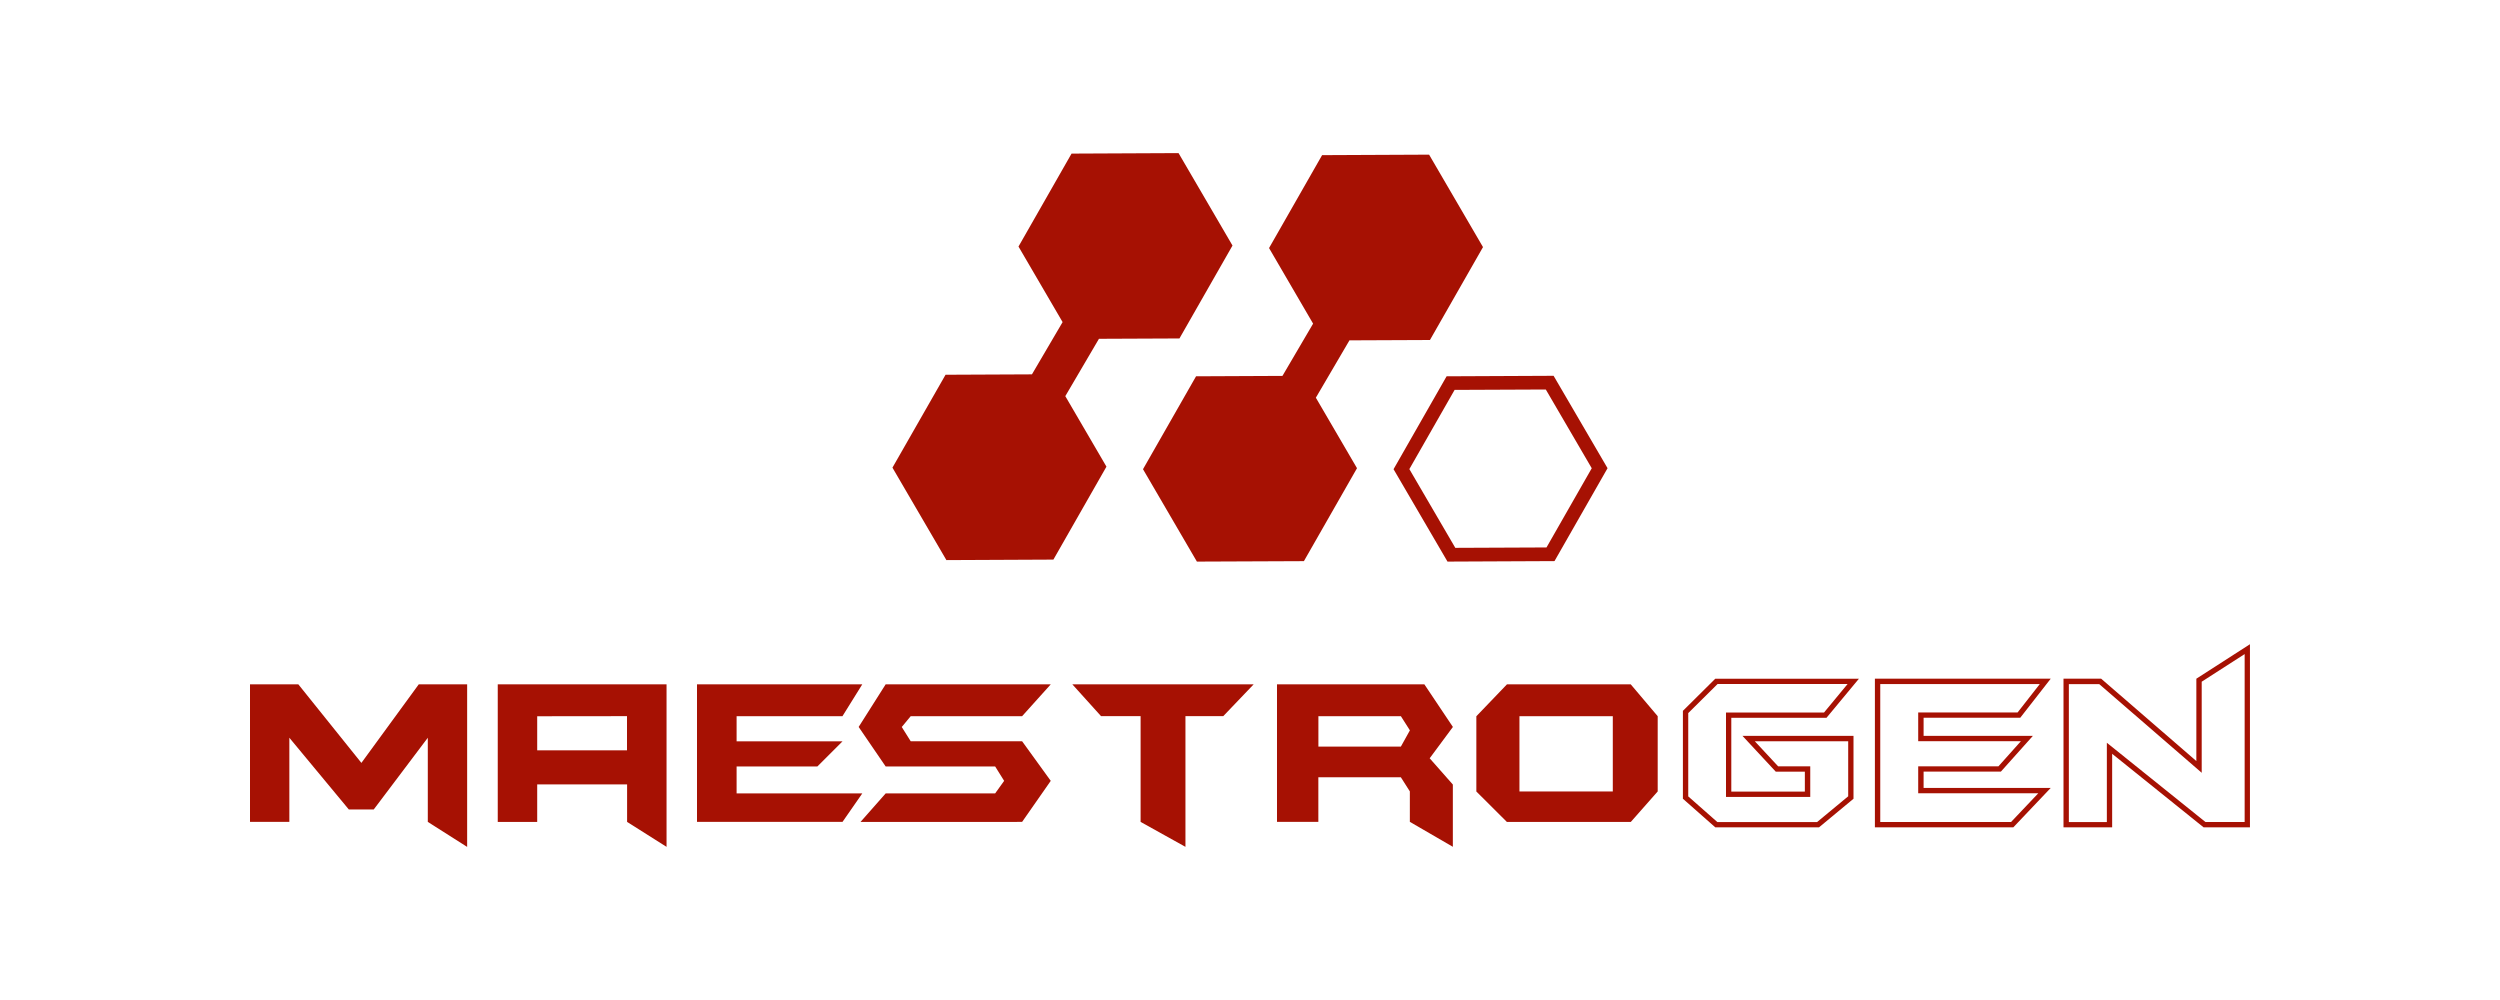<?xml version="1.0" encoding="UTF-8"?>
<svg xmlns="http://www.w3.org/2000/svg" viewBox="0 0 500 200">
  <defs>
    <style>
      .cls-1 {
        fill: none;
      }

      .cls-2 {
        fill: #a61103;
      }
    </style>
  </defs>
  <g id="Capa_4" data-name="Capa 4">
    <rect class="cls-1" width="500" height="200"/>
  </g>
  <g id="LOGOS_A_COLOR" data-name="LOGOS A COLOR">
    <g id="MaestroGen">
      <g>
        <polygon class="cls-2" points="50 136.87 50 164.38 57.87 164.38 57.87 147.55 69.76 161.89 74.75 161.89 85.56 147.55 85.56 164.38 93.43 169.38 93.43 136.87 83.75 136.87 72.28 152.58 59.66 136.86 50 136.87"/>
        <path class="cls-2" d="M99.55,136.86v27.52h7.89v-7.5h17.98v7.5l7.89,4.99v-32.51h-33.76ZM125.4,150.07h-17.96v-6.82l17.96-.02v6.84Z"/>
        <polygon class="cls-2" points="139.4 136.87 139.4 164.38 168.5 164.38 172.46 158.68 147.32 158.68 147.32 153.29 163.48 153.29 168.51 148.26 147.32 148.26 147.32 143.24 168.49 143.24 172.46 136.86 139.4 136.87"/>
        <polygon class="cls-2" points="177.13 136.87 171.73 145.39 177.13 153.29 199.03 153.29 200.83 156.17 199.03 158.68 177.14 158.68 172.1 164.39 204.42 164.38 210.15 156.17 204.42 148.25 182.14 148.25 180.35 145.4 182.14 143.24 204.42 143.24 210.15 136.87 177.13 136.87"/>
        <polygon class="cls-2" points="214.47 136.87 220.21 143.23 228.12 143.23 228.12 164.38 237.09 169.37 237.09 143.23 244.65 143.23 250.74 136.86 214.47 136.87"/>
        <path class="cls-2" d="M285.94,151.65l4.64-6.26-5.71-8.53h-29.47v27.51h8.27v-8.92h16.5s1.8,2.83,1.8,2.83v6.09l8.6,4.99v-12.45l-4.65-5.27ZM280.18,149.32h-16.5v-6.08s16.5,0,16.5,0l1.8,2.83-1.8,3.24Z"/>
        <path class="cls-2" d="M326.16,136.87h-24.77s-6.12,6.38-6.12,6.38v15.05l6.11,6.09h24.78l5.38-6.1v-15.05l-5.39-6.37ZM322.56,158.29h-18.67v-15.05h18.67s0,15.05,0,15.05Z"/>
        <path class="cls-2" d="M343.51,136.8h26.01s-4.71,5.7-4.71,5.7h-19.61v16.89h16.85v-6.12h-6.42l-4.67-5.02h18.68v11.01l-6.22,5.15h-19.95l-5.82-5.13v-16.66l5.86-5.81M343.07,135.73l-6.49,6.44v17.58l6.48,5.72h20.74l6.9-5.72v-12.57h-22.2l6.65,7.15h5.82v3.99h-14.71v-14.76h19.04l6.48-7.81h-28.72Z"/>
        <path class="cls-2" d="M407.96,136.81l-4.44,5.68h-19.88v5.75h20.54l-4.49,5.02h-16.05v5.39h24.02l-5.45,5.75h-26.16v-27.59h31.92M410.15,135.74h-35.17v29.72h27.69l7.48-7.88h-25.43v-3.26h15.46l6.4-7.15h-21.86v-3.62h19.33l6.1-7.82h0Z"/>
        <path class="cls-2" d="M448.93,130.8v33.6h-7.84l-17.99-14.46-1.73-1.39v15.86h-7.6v-27.59h6.07s18.74,16.21,18.74,16.21l1.76,1.53v-18.22l8.6-5.53M450,128.84l-10.73,6.9v16.47l-19.04-16.47h-7.53v29.72h9.73v-14.7l18.28,14.7h9.28v-36.62h0Z"/>
      </g>
      <g>
        <path class="cls-2" d="M310.72,75.16l-21.4.1-10.61,18.58,10.79,18.48,21.4-.1,10.61-18.58-10.79-18.48ZM309.3,109.49l-18.24.08-9.19-15.75,9.05-15.84,18.24-.08,9.19,15.75-9.05,15.84Z"/>
        <polygon class="cls-2" points="285.99 68 296.6 49.42 285.82 30.93 264.42 31.03 253.81 49.61 262.62 64.73 256.49 75.18 239.21 75.26 228.6 93.84 239.38 112.32 260.78 112.23 271.4 93.64 263.17 79.54 269.89 68.07 285.99 68"/>
        <polygon class="cls-2" points="235.89 67.69 246.5 49.11 235.71 30.62 214.31 30.72 203.7 49.31 212.52 64.42 206.39 74.87 189.11 74.95 178.49 93.53 189.28 112.02 210.68 111.92 221.29 93.33 213.06 79.23 219.79 67.76 235.89 67.69"/>
      </g>
    </g>
  </g>
</svg>